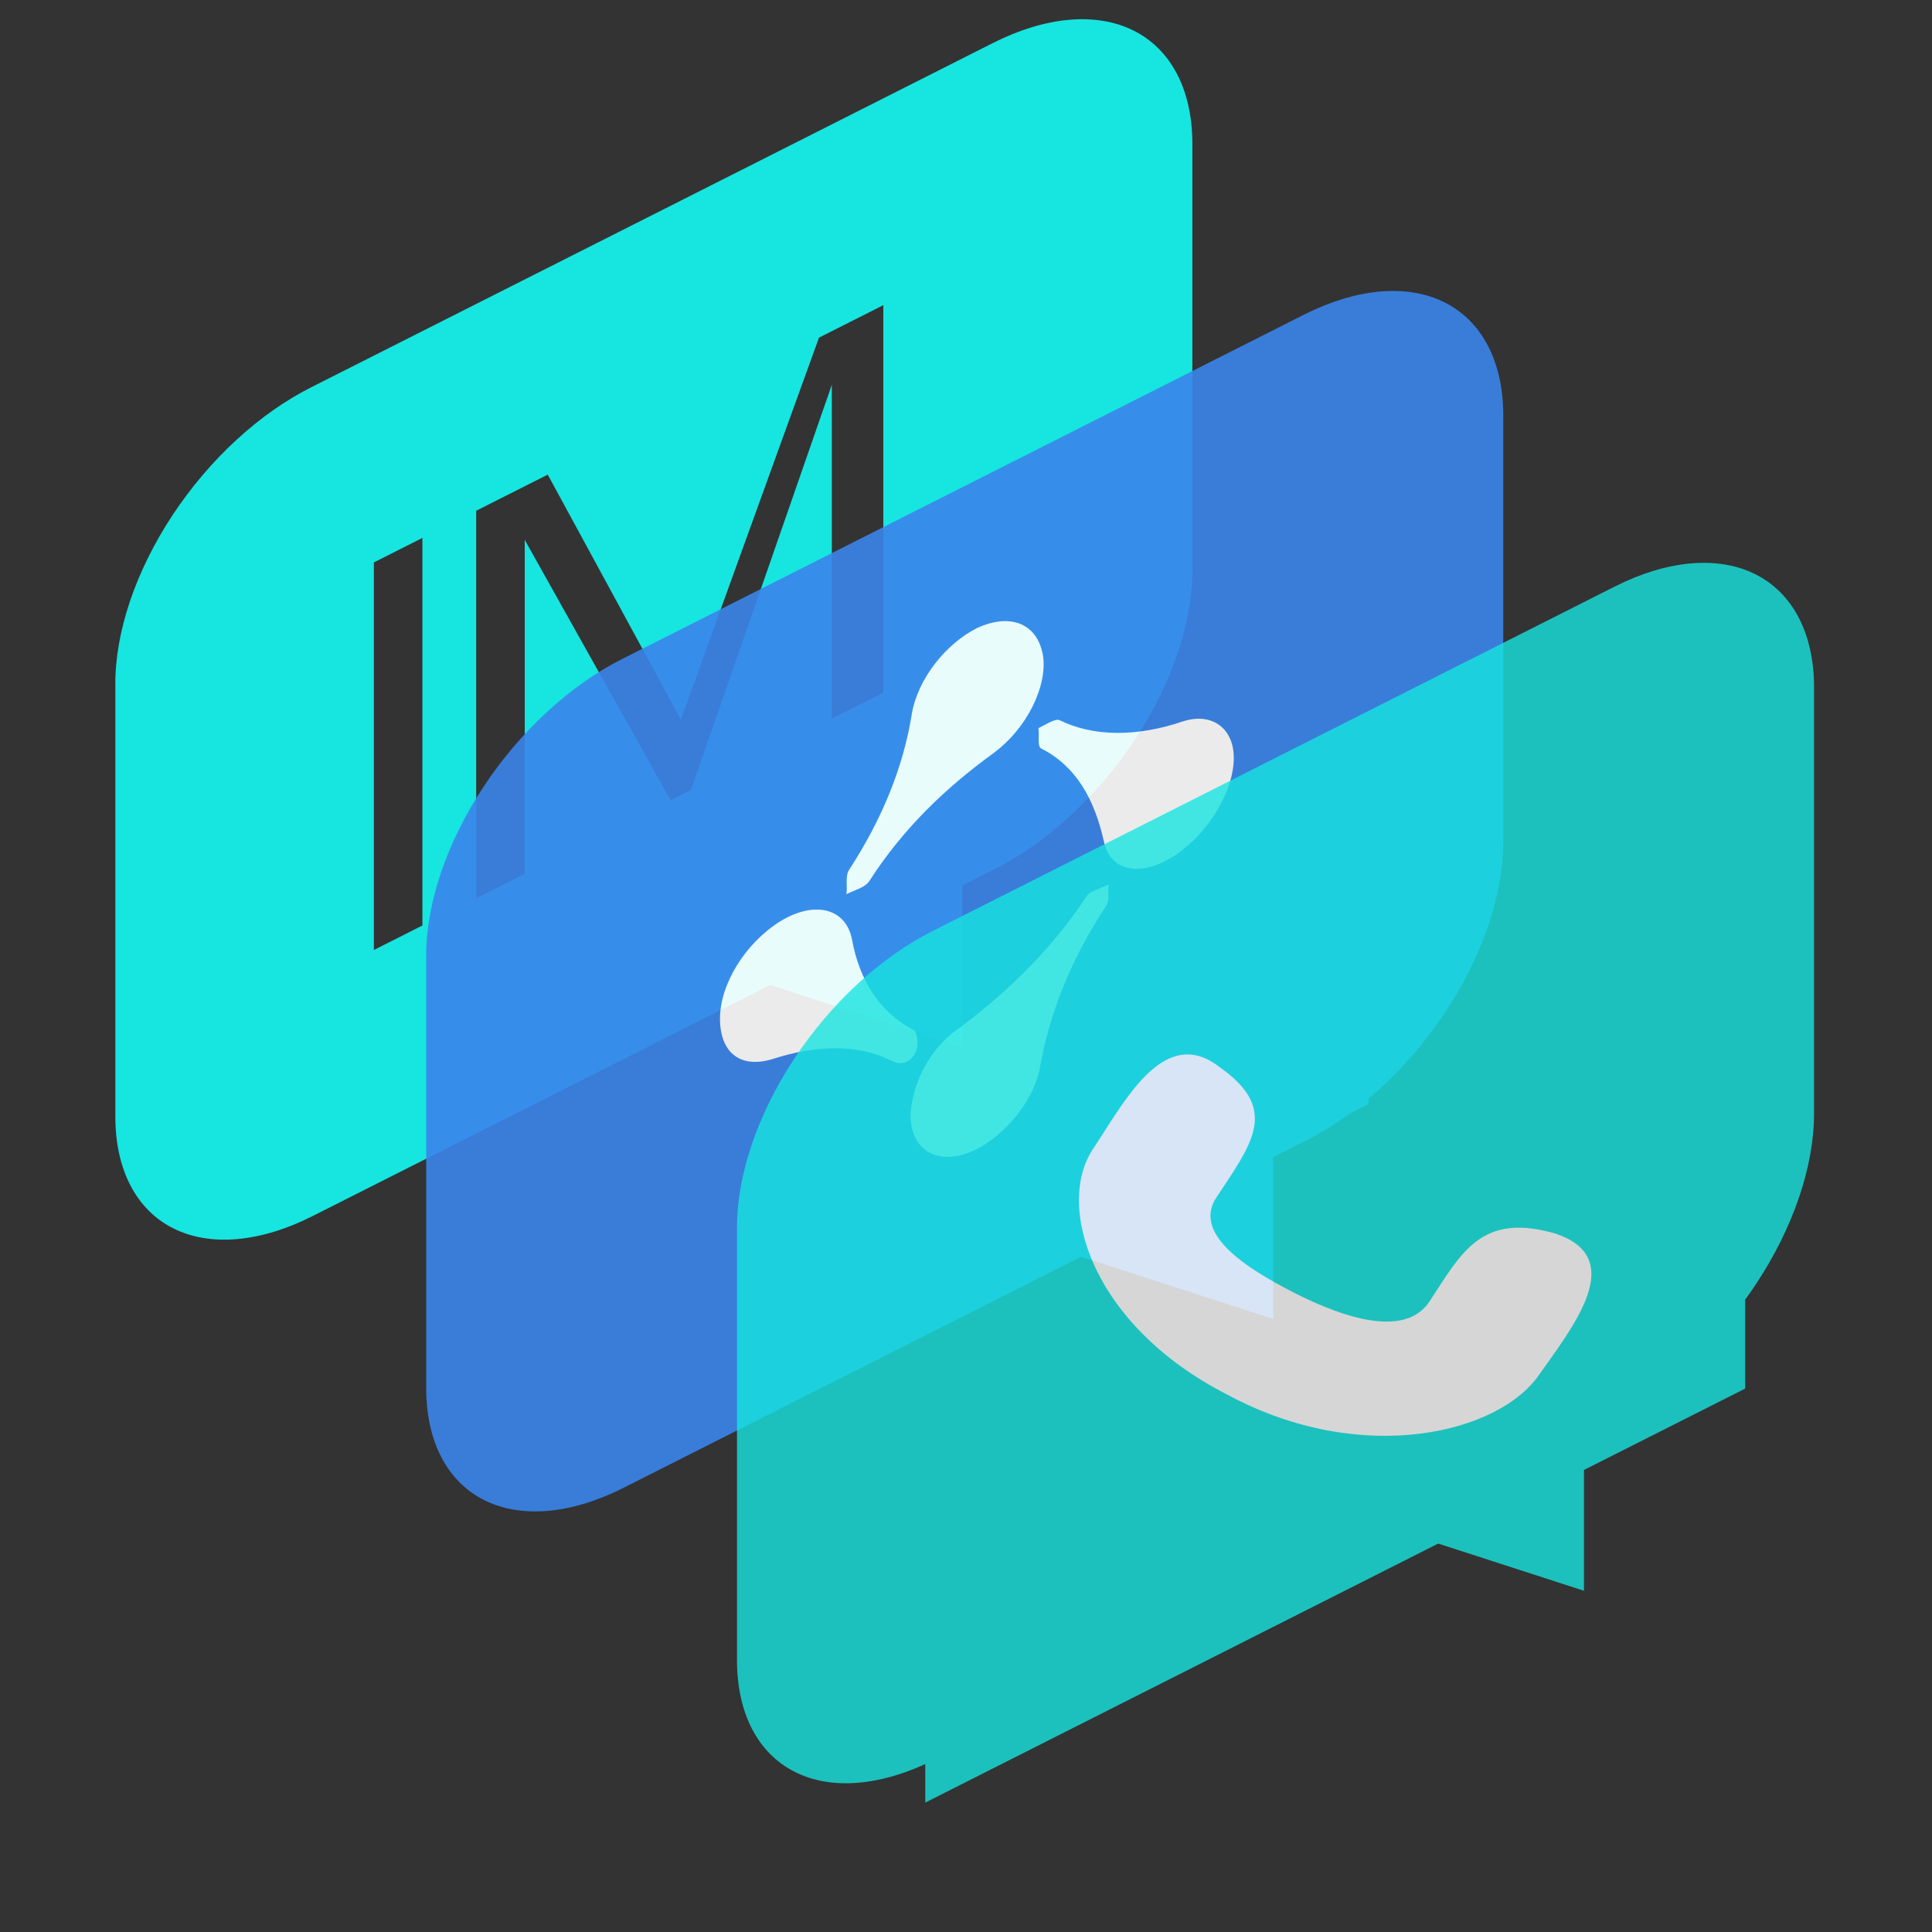 <svg width="64" height="64" viewBox="0 0 64 64" fill="none" xmlns="http://www.w3.org/2000/svg">
<rect x="0" y="0" width="64" height="64" fill="#333333" stroke="none"/>
<g clip-path="url(#clip0_1669_11064)">
<path d="M32.893 1.424L10.349 12.809C9.49 13.236 8.638 13.832 7.843 14.562C7.047 15.292 6.325 16.143 5.717 17.063C5.109 17.984 4.629 18.956 4.303 19.924C3.978 20.892 3.813 21.835 3.821 22.699L3.821 36.986C3.82 37.853 3.989 38.625 4.316 39.26C4.644 39.895 5.125 40.38 5.731 40.686C6.338 40.993 7.058 41.115 7.85 41.047C8.642 40.978 9.492 40.72 10.349 40.287L25.515 32.629L31.877 34.689L31.877 29.328L32.977 28.773C34.706 27.897 36.363 26.366 37.586 24.514C38.808 22.662 39.496 20.64 39.498 18.893L39.498 4.683C39.478 2.937 38.773 1.616 37.537 1.006C36.3 0.396 34.632 0.546 32.893 1.424ZM13.993 30.658L12.385 31.47L12.385 18.631L13.993 17.819L13.993 30.658ZM22.213 26.508L17.383 17.884L17.383 28.947L15.775 29.759L15.775 16.919L18.145 15.723L22.554 23.835L27.13 11.185L29.261 10.109L29.261 22.948L27.555 23.81L27.555 12.747L22.892 26.165L22.213 26.508Z" fill="#17E5E0"/>
<g opacity="0.9">
<path fill-rule="evenodd" clip-rule="evenodd" d="M20.648 21.811L43.192 10.426C44.931 9.548 46.599 9.398 47.836 10.008C49.072 10.618 49.777 11.939 49.797 13.685L49.797 27.895C49.795 29.642 49.107 31.664 47.885 33.516C47.162 34.611 46.287 35.594 45.335 36.395L45.335 36.57L44.717 36.882C44.248 37.227 43.765 37.527 43.276 37.775L42.176 38.33L42.176 43.691L35.814 41.63L20.648 49.289C19.791 49.722 18.941 49.98 18.149 50.049C17.357 50.117 16.637 49.995 16.03 49.688C15.424 49.382 14.943 48.897 14.615 48.262C14.287 47.627 14.119 46.855 14.119 45.988L14.119 31.701C14.112 30.837 14.276 29.894 14.602 28.926C14.928 27.958 15.408 26.986 16.016 26.065C16.623 25.145 17.346 24.294 18.141 23.564C18.937 22.833 19.789 22.237 20.648 21.811Z" fill="#3A85EB"/>
<path d="M36.019 29.658C34.95 31.28 33.658 32.582 32.224 33.713L31.742 34.082C30.736 34.775 30.209 35.967 30.164 36.935C30.164 38.046 30.964 38.587 32.064 38.195C33.114 37.802 34.214 36.576 34.442 35.398C34.761 33.598 35.449 31.817 36.638 30.016C36.775 29.807 36.683 29.553 36.73 29.299L36.194 29.529C36.113 29.57 36.052 29.611 36.019 29.658ZM25.84 30.524C24.695 31.241 23.851 32.591 23.851 33.747C23.851 34.857 24.514 35.421 25.612 35.076C26.955 34.645 28.169 34.608 29.179 34.982L29.545 35.146C29.775 35.26 30.117 35.295 30.347 34.834C30.439 34.602 30.392 34.186 30.256 34.117C29.178 33.559 28.467 32.505 28.22 31.101C28.118 30.607 27.816 30.274 27.375 30.167C26.934 30.06 26.385 30.188 25.84 30.524ZM34.397 24.124C34.442 24.332 34.35 24.723 34.488 24.793C35.631 25.372 36.249 26.445 36.569 27.88C36.799 28.917 37.852 29.056 38.949 28.317C40.049 27.576 40.871 26.19 40.871 25.105C40.871 24.134 40.16 23.592 39.202 23.892C37.654 24.418 36.222 24.407 35.105 23.859C34.969 23.788 34.625 24.009 34.397 24.124ZM32.361 20.807C31.353 21.316 30.416 22.459 30.209 23.627C29.936 25.359 29.248 27.094 28.128 28.813C27.99 29.023 28.081 29.369 28.037 29.622C28.311 29.483 28.653 29.403 28.79 29.197C29.936 27.415 31.355 26.075 32.933 24.933C33.443 24.552 33.891 24.018 34.19 23.432C34.489 22.846 34.62 22.249 34.556 21.755C34.397 20.682 33.503 20.278 32.361 20.807Z" fill="white"/>
</g>
<g opacity="0.8">
<path fill-rule="evenodd" clip-rule="evenodd" d="M30.943 30.817L53.487 19.432C55.226 18.554 56.894 18.404 58.131 19.014C59.367 19.624 60.072 20.945 60.092 22.691L60.092 36.901C60.09 38.648 59.402 40.669 58.179 42.522C58.06 42.702 57.937 42.88 57.81 43.054L57.81 45.999L52.471 48.694L52.471 52.696L47.642 51.133L30.651 59.713L30.651 58.436C29.893 58.784 29.146 58.994 28.444 59.054C27.651 59.123 26.931 59.001 26.325 58.694C25.719 58.388 25.238 57.903 24.91 57.268C24.582 56.633 24.414 55.861 24.414 54.994L24.414 40.707C24.407 39.843 24.571 38.899 24.897 37.932C25.223 36.964 25.703 35.992 26.311 35.071C26.919 34.151 27.641 33.3 28.436 32.57C29.232 31.839 30.084 31.243 30.943 30.817Z" fill="#17E5E0"/>
<path d="M40.687 46.215C45.132 48.6 49.707 47.48 51.014 45.497C51.067 45.423 51.121 45.347 51.176 45.271C52.336 43.651 53.784 41.628 51.537 40.868C49.243 40.194 48.51 41.327 47.587 42.754C47.511 42.872 47.434 42.992 47.354 43.112C46.57 44.302 44.609 43.705 42.909 42.844C41.21 41.982 39.511 40.856 40.295 39.666C40.36 39.568 40.424 39.472 40.487 39.377C41.564 37.757 42.279 36.682 40.426 35.367C38.774 34.053 37.548 35.971 36.556 37.524C36.449 37.691 36.344 37.855 36.243 38.009C34.935 39.86 36.112 43.895 40.687 46.215Z" fill="white"/>
</g>
</g>
<defs>
<clipPath id="clip0_1669_11064">
<rect width="64" height="64" fill="white"/>
</clipPath>
</defs>
</svg>
